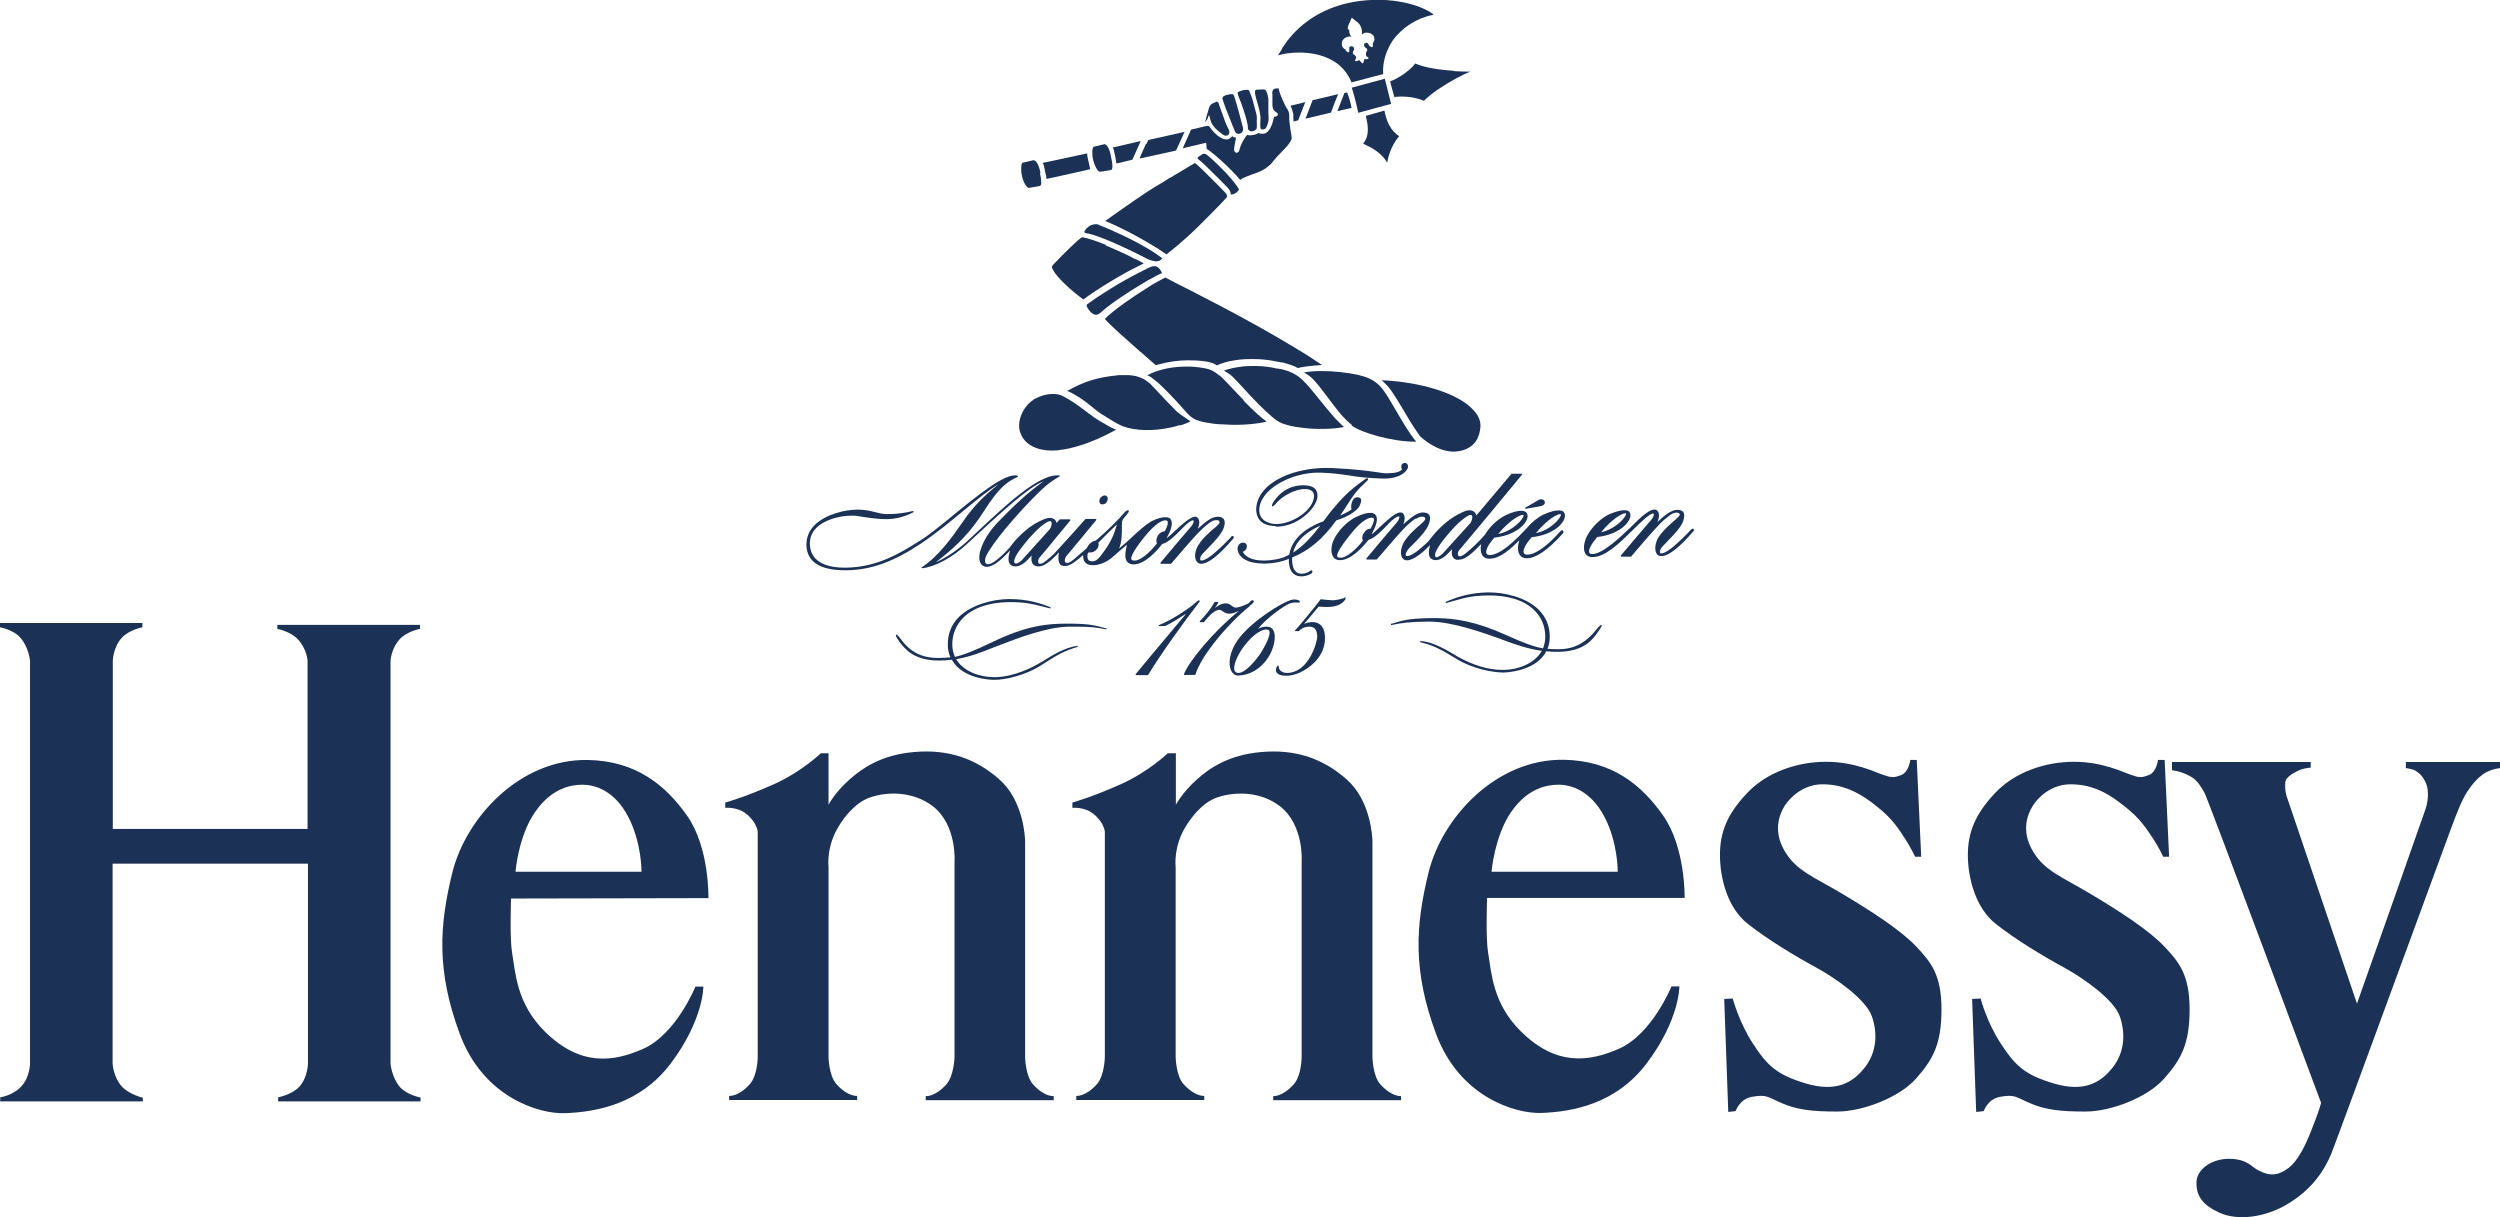 <?xml version="1.0" encoding="UTF-8"?>
<svg id="Hennessy_vecto" xmlns="http://www.w3.org/2000/svg" viewBox="0 0 123.23 60">
  <defs>
    <style>
      .cls-1 {
        fill-rule: evenodd;
      }

      .cls-1, .cls-2 {
        fill: #1b3155;
      }
    </style>
  </defs>
  <g>
    <path class="cls-2" d="M53.78,15.4s.08.07.11.08c.14.07.25.04.41-.11.37-.35,1.36-1.01,2.11-1.45.11-.07.21-.13.32-.18l.04-.02c.19-.11.34-.19.46-.24,0,0,0,0,.02,0,0,0,.02-.01.02-.01,0,0,0,0,0-.03-.05-.11-.15-.3-.35-.32h-.05c-.05,0-.11.02-.18.05-.09.04-.2.09-.33.16-.1.05-.22.11-.37.19-.15.08-.31.17-.5.27-.49.27-1.04.62-1.52.94-.14.1-.27.19-.38.27-.03.02-.03.05-.02.1.03.09.13.22.23.32Z"/>
    <path class="cls-2" d="M61.31,19.73c-.09-.09-.18-.18-.28-.29l-.04-.04c-.4-.42-.77-.82-.88-.9h-.02c-.18-.15-.37-.29-.72-.35-.33-.06-.65-.09-.97-.08-.88.01-1.49.25-1.71.36-.05.02-.1.05-.14.07,0,0,0,0,.01,0,.15.06.24.14.34.22.03.02.06.05.09.07.18.13.89.84,1.46,1.5.27.31.44.44,1.06.55h.07c.15.04.32.06.5.07.2.01.43.02.68.03h.18c.42,0,1.02-.04,1.5-.16-.27-.18-.64-.52-1.15-1.04Z"/>
    <path class="cls-2" d="M63.18,2.44s-.04.06-.06.09c-.03.05-.06.09-.09.14-.02.03-.02.05-.02.05,0,0,0,0,.03,0,.09-.03.22-.06.35-.08.19-.03.41-.05.63-.05h.02c.45,0,1.11.07,1.69.42.11.07.22.14.33.24.24.22.43.49.56.81l1.56-.41c-.03-.43.06-.86.26-1.28.06-.13.13-.25.2-.36.46-.65,1.22-1.13,1.97-1.27.03,0,.04-.01.04-.02,0,0,0-.02-.03-.04-.34-.24-.84-.44-1.43-.56-.16-.03-.32-.06-.48-.08-.25-.03-.5-.05-.73-.05h0c-.42,0-.85.03-1.28.11-.18.03-.32.07-.46.1-1.32.35-2.39,1.12-3.07,2.23ZM66.43,1.44c0-.12.05-.25.11-.36.03-.07.06-.13.07-.17,0,0,0-.02.02-.02,0,0,.02,0,.03,0,.03.03.08.07.13.11.11.08.24.18.28.3.06.14.07.21.06.35v.05s.08-.07.14-.08c.12-.03.27,0,.36.07,0,0,.02.01.02.02.02.01.04.03.05.05.09.18.03.28-.01.34,0,.01-.02.03-.02.04,0,.03,0,.07,0,.09,0,.04,0,.08-.02.09-.03.01-.06,0-.14-.05-.02-.01-.03-.03-.04-.06-.04-.08-.07-.13-.16-.09-.1.04-.08.11-.05.18h0s.03.03.05.05c.03.02.06.04.08.07.01.06,0,.08-.02.11,0,.01-.02.02-.03.04,0,.02-.02.13,0,.17,0,.01,0,.02,0,.03.02,0,.05.02.11.07,0,0,.01.01.01.02,0,0,0,.02,0,.02-.07.05-.13.04-.19.03,0,0-.01,0-.02,0,0,.02,0,.03-.01.05-.02.07-.03.13-.06.16,0,0-.01,0-.02,0,0,0,0,0,0,0-.04-.02-.1-.08-.16-.16h0s0,0-.01,0c-.04.03-.1.06-.18.05,0,0-.01,0-.02-.01,0,0,0-.02,0-.02.04-.07.06-.13.06-.16,0-.03-.06-.1-.08-.11-.05-.03-.07-.05-.08-.07,0,0,0,0,0,0h0s0-.02-.01-.04c0-.04.02-.08.04-.11.02-.02.03-.04.03-.06,0-.03-.01-.1-.06-.13-.02-.02-.05-.02-.08-.02-.08.01-.1.05-.1.06-.01.03,0,.07,0,.1,0,.04,0,.07,0,.09-.01.02-.03.05-.07.05h0s-.07-.04-.11-.1h0s0-.02,0-.02c0,0,0,0,0,0,0,0,0,0,0-.01,0,0-.02-.01-.03-.02-.06-.04-.16-.09-.16-.3,0-.15.14-.27.26-.31.08-.03.15-.03.21,0-.09-.14-.1-.2-.11-.36Z"/>
    <polygon class="cls-2" points="64.35 5.85 65.61 5.55 65.64 5.46 65.79 5.06 65.96 4.64 64.7 4.94 64.35 5.85"/>
    <path class="cls-2" d="M59.43,7.05s.02,0,.03.02c0,0,0,.02,0,.02,0,.01,0,.06.02.25.24.14.71.56,1.03.87l.28.28c.16.17.28.3.34.38.11-.1.37-.19.61-.28.16-.05.3-.11.41-.16.17-.08.28-.16.35-.22.17-.13.24-.24.27-.28l.02-.02c.05-.07.24-.28.42-.46.1-.1.18-.19.22-.23h0c.08-.1.25-.31.24-.41,0-.06-.02-.2-.05-.35-.04-.27-.08-.57-.07-.65,0-.01,0-.03,0-.05,0-.01,0-.03,0-.04,0-.09-.02-.23-.09-.34-.01-.01-.02-.03-.04-.05h0c-.12-.22-.37-.74-.39-.97-.03,0-.07-.01-.1,0-.08,0-.13.02-.17.06-.06.07-.05.19-.04.24,0,.01,0,.02,0,.03,0,.01,0,.03,0,.06,0,.11,0,.35,0,.46.02.19.06.24.21.34.06.04.07.09.06.11-.01.05-.09.09-.19.1-.02.09-.04.19-.07.28-.13.41-.32.6-.57.55-.04,0-.09-.02-.12-.03-.01,0-.02,0-.03,0-.06.07-.24.1-.37.11h-.05s-.09,0-.12-.02c-.06.07-.14.19-.21.32-.08.14-.14.3-.16.4-.04.16-.12.16-.15.16-.06,0-.12-.07-.12-.15,0-.12.05-.34.1-.6h0c-.07,0-.13,0-.19-.07-.09.12-.2.18-.33.16-.35-.03-.73-.52-.77-.6-.02-.04-.05-.06-.1-.06-.03,0-.06,0-.07,0l-.76.18-.41.92,1.14-.27Z"/>
    <path class="cls-2" d="M56.23,17.35c.19.17.36.32.51.45l.23.2.15-.04c.49-.13.96-.2,1.44-.2.28,0,.55.01.83.05.28.04.46.1.6.2.09-.05.22-.1.4-.15.13-.04.27-.07.47-.1.23-.04.49-.06.76-.06h.21c.3,0,.59.03.89.08.18.03.34.06.47.09h.06c.26.08.52.15.72.27.27-.07.77-.12,1.07-.14.04,0,.09,0,.12-.01-.35-.24-.76-.51-1.25-.8l-.35-.21c-.95-.57-2.04-1.18-3.44-1.92l-.37-.19c-.63-.33-1.24-.64-1.83-.94l-.48-.25c-.09.04-.19.1-.32.17-.05.03-.11.06-.16.09-.08.04-.16.09-.24.14l-.11.07c-.75.47-1.71,1.12-2.15,1.57.22.27,1.08,1.03,1.77,1.64Z"/>
    <path class="cls-2" d="M63.61,5.21s.03.07.04.09c.02.03.03.05.03.08.03.07.04.14.06.2.01.05.02.1.01.15,0,.02,0,.04,0,.07,0,.04.01.1.01.19l.23-.06.35-.9s-.05.01-.07.02c-.18.05-.36.09-.54.13l-.14.04Z"/>
    <path class="cls-2" d="M59.47,7.61s-.07-.03-.11-.03c0,0,0,0,0,0-.04,0-.07,0-.07.01-.07.04-.12.08-.19.12l-.03.02s-.04.04-.04.06c0,.02.01.05.04.06.12.08.52.47.93.88l.28.28.24.25c.07.08.13.16.15.3,0,.03.01.03.01.03,0,0,.02,0,.03,0,.01,0,.03-.01.05-.01.11-.02.21-.09.3-.21.03-.03-.04-.12-.07-.17-.01-.01-.02-.03-.03-.04-.08-.12-.21-.29-.37-.46-.05-.06-.11-.12-.17-.19-.03-.03-.06-.07-.1-.1-.35-.36-.69-.68-.85-.79Z"/>
    <path class="cls-2" d="M54.95,7.59h0s.04.22.04.22c.01.08.03.17.04.25l.79-.19.12-.27.29-.65-1.38.32c.06.1.07.19.09.32Z"/>
    <path class="cls-2" d="M58.15,20.98c.2-.06.38-.13.53-.21-.07-.05-.16-.11-.26-.18-.18-.12-.36-.25-.43-.32-.36-.36-.68-.7-.91-.95-.17-.18-.31-.33-.38-.4-.09-.08-.2-.16-.31-.23-.12-.06-.25-.11-.4-.15-.12-.03-.24-.04-.37-.05-.06,0-.11,0-.17,0h-.09s-.06,0-.09,0c-.03,0-.05,0-.07,0-.04,0-.08,0-.11.01-.99.1-1.62.29-2.49.77.05.02.09.03.13.05.52.27.78.48,1.04.69.12.1.24.2.38.3l.03.02s.08.06.13.09l.18.11c.4.26.71.43.88.49.61.22,1.49.24,2.35.05.15-.03.29-.07.44-.12Z"/>
    <path class="cls-2" d="M61.07,4.81s.04.08.05.12c0,.02.01.04.03.07.17.46.38,1.1.36,1.34.05.14.17.14.22.13.11-.01.22-.1.22-.17,0-.05,0-.13,0-.21,0-.07-.01-.14,0-.18.01-.08,0-.21-.03-.32-.12-.47-.21-.8-.27-.93-.05-.15-.09-.21-.1-.22-.04-.01-.08-.02-.14-.01h0c-.14,0-.28.06-.37.1-.07.04-.01.17.04.29Z"/>
    <path class="cls-2" d="M62.5,4.74s-.02-.06-.03-.1c-.01-.05-.03-.1-.05-.14-.03-.06-.05-.08-.11-.09-.02,0-.04,0-.07,0h-.05c-.09,0-.19.01-.23.01-.02,0-.1,0-.1.1,0,.18.09.44.14.62l.02.07c.05.16.13.54.11.66,0,.08-.02.32,0,.44,0,.03.02.04.05.06.05.02.13.01.18-.02h0s.03-.04.05-.06c.06-.1.11-.27.12-.37,0-.06,0-.12,0-.19,0-.05-.01-.1-.01-.15,0-.05,0-.13,0-.23,0-.15,0-.32,0-.38.01-.1-.01-.19-.03-.22Z"/>
    <path class="cls-2" d="M60.73,4.64h-.04s-.05,0-.08.01h-.01c-.1.02-.29.06-.33.14-.03.08.01.17.04.24h0c.03.1.12.35.24.64.12.31.27.69.33.82.03.06.08.1.15.11,0,0,.01,0,.02,0,.1,0,.19-.07.22-.17.01-.04.01-.09,0-.13-.03-.15-.39-1.48-.46-1.62-.01-.02-.04-.04-.08-.04Z"/>
    <path class="cls-2" d="M60.09,5.13c-.05-.1-.08-.11-.1-.12,0,0,0,0,0,0-.02,0-.05.01-.08.03,0,0-.02,0-.03.01h0s-.03.02-.05.02c-.11.03-.2.14-.23.23h0s-.02.08-.04.14c-.05.16-.12.4-.15.55,0,0,0,.01,0,.02,0,0,0,0,.01,0,0,0,.01-.02.02-.03.03-.05.11-.15.12-.24,0-.01,0-.04.03-.04,0,0,0,0,0,0,0,0,0,0,0,0,.02,0,.03.03.05.12.02.07.04.15.06.21.09.19.25.37.57.6.09.07.2.08.27.02.06-.05.09-.16,0-.32,0,0,0,0,0,0,0,0,0,0,0,0-.1-.18-.21-.49-.3-.75-.02-.06-.04-.11-.06-.16-.03-.1-.07-.21-.1-.27Z"/>
    <path class="cls-2" d="M66.27,4.58l-.26.67c-.03.07-.05.14-.08.21v.02c.06-.02.13-.03.2-.05l.49-.11c-.04-.24-.12-.51-.22-.77l-.14.04Z"/>
    <path class="cls-2" d="M51.29,8.52l-.02-.08c-.02-.08-.04-.16-.07-.24-.07-.19-.16-.3-.26-.3h-.03c-.06.02-.13.04-.2.05-.08.02-.17.04-.26.06h-.03s-.03.02-.04.04c-.06.1-.06.4,0,.65.06.28.23.56.33.56,0,0,0,0,.01,0l.53-.09c.06-.01.09-.1.07-.27,0-.11-.04-.25-.06-.38Z"/>
    <path class="cls-2" d="M53.66,7.98h0c-.04-.16-.07-.27-.07-.42l-2.19.47c.05.1.07.18.09.3l.03.15c.03.11.06.24.06.34l.24-.05c.7-.15,1.39-.31,1.92-.43-.02-.07-.03-.14-.05-.22-.01-.05-.02-.1-.03-.14Z"/>
    <path class="cls-2" d="M52.23,22.18c.31-.03.64-.11.97-.21.57-.17,1.18-.44,1.82-.79-.25-.09-.53-.26-.76-.4l-.1-.06c-.07-.04-.14-.09-.21-.13l-.04-.03c-.13-.09-.25-.19-.39-.29-.32-.24-.68-.52-1.2-.78-.08-.03-.22-.07-.42-.07,0,0-.02,0-.02,0-.28,0-.57.08-.87.24-.02,0-.04.02-.06.04-.01,0-.03.02-.04.03-.11.07-.21.16-.29.26-.31.36-.45.86-.36,1.23.18.71.91,1.08,1.95.97Z"/>
    <path class="cls-2" d="M66.62,20.97c.46.36,2.02.8,3.09.8.03,0,.07,0,.1,0-.3-.35-.61-.87-.88-1.33-.04-.07-.08-.15-.13-.22-.28-.48-.54-.94-.77-1.18-.22-.23-.49-.39-.82-.49-.06-.02-.13-.03-.19-.05l-.07-.02c-.54-.12-1.21-.19-1.8-.19,0,0-.02,0-.03,0-.35,0-.64.03-.85.07.12.06.22.13.3.19.26.21.57.63.9,1.07.19.25.38.51.58.75.08.1.17.19.27.29.11.12.22.21.32.29Z"/>
    <path class="cls-2" d="M70.05,21.54c.06.07.2.18.36.29.18.12.55.34.98.41.13.02.24.03.34.02.75-.06,1.17-.46,1.24-1.19.03-.28-.07-.55-.31-.82-.09-.1-.18-.19-.28-.27-.81-.66-2.39-1.13-4.12-1.23h-.07s-.06,0-.09,0c0,0,.01.01.02.02.02.01.04.03.06.04l.12.12c.22.2.44.56.7.99.05.09.11.18.17.28.23.39.47.8.72,1.15l.15.21Z"/>
    <path class="cls-2" d="M63.55,20.98c.18.04.39.08.68.11.33.04.68.06,1.02.05.18,0,.39-.01.59-.03.17-.02.3-.04.41-.06-.04-.04-.08-.07-.12-.11l-.04-.04c-.08-.08-.17-.17-.28-.28-.25-.28-.51-.6-.76-.91-.36-.45-.71-.88-.97-1.09-.22-.18-.53-.33-.83-.4-.09-.02-.17-.04-.25-.05h-.05c-.15-.04-.32-.07-.48-.09-.21-.03-.42-.04-.62-.04-.25,0-.48,0-.71.04-.2.03-.35.05-.48.09-.13.03-.24.06-.33.1.09.05.21.13.34.22.08.06.25.25.5.51l.43.47c.6.64,1.06,1.07,1.37,1.28.13.09.34.17.61.23Z"/>
    <path class="cls-2" d="M54.43,7.11c-.06.01-.11.03-.17.04-.11.03-.22.06-.34.08-.04.01-.07.1-.08.24,0,.13.01.3.05.44.06.24.18.48.28.54.02.01.04.02.06.01h.06s.47-.08.47-.08c.1-.02.08-.26.05-.43l-.06-.3c-.07-.34-.19-.54-.33-.55Z"/>
    <path class="cls-2" d="M53.65,11.18c-.06.04-.11.09-.15.15-.04.05-.05.09-.04.12.01.03.06.05.1.05.16.02.36.08.62.18.32.11.68.27.95.39.37.17.72.33.99.47l.37.19c.1.05.15.07.18.08.07.03.18.06.29.07h.05c.13,0,.22-.06.28-.15-.12-.09-.28-.2-.46-.32-.1-.07-.22-.14-.35-.21-.67-.4-1.53-.8-2.4-1.15h-.02s0,0-.01,0c-.16,0-.29.04-.4.13Z"/>
    <path class="cls-2" d="M68.39,7.99c0-.08.03-.17.06-.29.1-.36.3-.74.52-.99-.11-.06-.19-.15-.27-.22-.08-.09-.16-.2-.23-.33-.13-.25-.19-.52-.23-.71l-.91.26v.03c.06.24.13.58.07.9-.03.15-.09.29-.18.4,0,0-.01.02-.02.03,0,0,0,.01,0,.02.03.01.06.03.09.04.03.01.05.03.08.04.5.22.86.57,1,.84Z"/>
    <path class="cls-2" d="M66.63,4.32c.11.32.26.93.32,1.24l1.62-.44-.31-1.24-1.62.44Z"/>
    <path class="cls-2" d="M58.14,8.49c-.16.09-.31.18-.45.27h-.02c-.12.08-.23.15-.33.21l-.39.23c-.38.22-1.56,1.04-2.47,1.69.71.3,1.49.7,2.19,1.12.11.06.2.13.3.18l.05.03c.16.11.33.22.48.32.73-.57,1.37-1.18,1.55-1.36l.55-.55c.39-.39.72-.73.89-.93-.02-.12-.04-.15-.11-.22l-.29-.3-.28-.28c-.36-.37-.78-.77-.91-.87-.24.15-.51.3-.76.46Z"/>
    <path class="cls-2" d="M54.51,12.07c-.52-.21-.9-.33-1.17-.38-.25.15-1.06.97-1.4,1.33-.12.13-.11.15-.02.31.21.38.9,1.01,1.48,1.43.36-.27.84-.58,1.35-.89.48-.29.98-.57,1.38-.76.03-.01.06-.03.08-.04.03-.02.07-.03.1-.05.03,0,.05-.02.05-.03,0,0,0-.02,0-.02,0,0,0,0-.01,0,0,0-.02-.01-.03-.02-.07-.04-.2-.11-.37-.19h-.03c-.12-.07-.25-.14-.4-.21-.3-.14-.66-.3-1.01-.45Z"/>
    <path class="cls-2" d="M56.49,7.08c-.04.1-.08.19-.14.32-.07.15-.11.23-.17.39v.02s.02,0,.02,0l1.77-.39.42-.92-1.79.4c-.03.07-.06.14-.09.2Z"/>
    <path class="cls-2" d="M71.67,3.49c-.15-.01-.31-.02-.47-.04-.42-.04-1.01-.13-1.44-.32-.06.08-.14.17-.26.28-.29.26-.68.5-.98.6.03.11.06.22.09.34.04.14.08.28.12.43.09-.01.2-.02.32-.02.01,0,.02,0,.04,0,.25,0,.49.03.7.08.15.03.29.08.4.13.06-.06.13-.13.22-.2.08-.07.17-.15.26-.21.1-.08.21-.15.33-.23.5-.33,1.09-.65,1.47-.8-.18,0-.44,0-.75-.02h-.05Z"/>
  </g>
  <path class="cls-1" d="M57.96,37.13h-.4s-.94.91-2.32,1.53c-1.46.65-2.38.9-2.38.9v.26s.6-.06,1.04.3c.52.42.56.87.56.87v11.1s-.01.92-.39,1.35c-.56.63-1.02.58-1.02.58v.2h6.31v-.2s-.45.05-1.02-.58c-.38-.42-.39-1.35-.39-1.35v-9.35s-.13-1.02.52-2.04c.2-.31.75-1.15,1.58-1.41.83-.27,2.08-.29,3.04.45,1.21.94,1.07,2.76,1.07,2.76v9.6s0,.92-.39,1.35c-.57.63-1.01.58-1.01.58v.2h6.3v-.2s-.45.05-1.02-.58c-.38-.42-.39-1.35-.39-1.35v-10.6c0-.26-.09-2.05-1.28-3.09-1.17-1.03-2.53-1.49-4.2-1.34-1.64.14-2.59.83-3.16,1.34-.75.67-1.05,1.26-1.05,1.26v-2.52ZM40.86,37.13h-.4s-.94.91-2.32,1.53c-1.46.65-2.39.9-2.39.9v.26s.6-.06,1.04.3c.52.42.56.87.56.87v11.1s0,.92-.39,1.35c-.56.63-1.02.58-1.02.58v.2h6.31v-.2s-.46.05-1.02-.58c-.38-.42-.39-1.35-.39-1.35v-9.35s-.13-1.02.52-2.04c.19-.31.75-1.15,1.58-1.41.83-.27,2.07-.29,3.04.45,1.21.94,1.07,2.76,1.07,2.76v9.6s-.02.92-.4,1.35c-.56.63-1.02.58-1.02.58v.2h6.31v-.2s-.46.05-1.02-.58c-.38-.42-.39-1.35-.39-1.35v-10.6c0-.26-.09-2.05-1.28-3.09-1.17-1.03-2.53-1.49-4.2-1.34-1.64.14-2.58.83-3.16,1.34-.76.67-1.05,1.26-1.05,1.26v-2.52ZM31.62,42.97s.02-1.43-.66-2.72c-.68-1.3-1.65-1.57-2.25-1.57s-1.55.19-2.35,1.37c-.81,1.17-.95,2.92-.95,2.92h6.21ZM25.19,44.29s-.07,1.96.05,2.66c.17,1.01.22,2.52,1.63,3.91,1.73,1.7,3.34,1.5,4.83.84,1.63-.72,2.58-3.07,2.58-3.07h.39s.02,1.62-1.6,3.78c-1.51,2.01-3.67,2.41-5.25,2.46-1.24.04-3.99-.77-5.15-3.89-1.16-3.12-1.02-5.34-.37-7.98.68-2.72,3.34-5.59,6.66-5.54,2.38.04,3.84,1.23,4.91,2.75,1.11,1.58,1.05,4.06,1.05,4.06l-9.73.02ZM15.18,42.57v9.85s0,.68-.43,1.15c-.36.39-1.04.52-1.04.52v.2h7.02v-.19s-.65-.12-1.01-.51c-.42-.48-.47-1.17-.47-1.17v-19.84s.02-.6.45-1.07c.35-.39,1-.51,1-.51v-.2h-7.03v.2s.65.12,1.01.51c.46.49.48,1.07.48,1.07v8.28H5.56v-8.28s.01-.67.45-1.15c.36-.39,1.01-.51,1.01-.51v-.21H0s0,.21,0,.21c0,0,.65.11,1,.51.43.48.48,1.15.48,1.15v19.84s0,.68-.44,1.14c-.4.44-1.03.53-1.03.53v.2h7.03v-.18s-.67-.16-1.03-.55c-.43-.47-.46-1.14-.46-1.14v-9.85h9.62ZM107.08,37.56h6.82v.28s-.39.02-.64.16c-.22.11-.57.3-.61.53-.03.23,0,.53.06.71.06.18,3.47,10.23,3.47,10.23,0,0,3.27-9.25,3.39-9.62.13-.42.15-.9.02-1.22-.13-.32-.3-.5-.51-.63-.16-.1-.49-.14-.49-.14v-.3h4.65v.3s-.49.04-.87.32c-.26.2-.47.41-.76.85-.29.45-.55,1.17-.71,1.58-.16.41-5.77,15.74-5.99,16.27-.34.8-.89,1.68-2.07,2.42-1.2.75-2.58.87-3.43.48-.85-.38-1.16-.84-1.14-1.51,0-.58.68-1.15,1.6-1.15s1.14.43,1.45.57c.28.13.64.32,1.12.1.49-.21.92-.67,1.41-1.87.49-1.2.56-1.56.56-1.56,0,0-5.59-15.01-5.74-15.27-.15-.26-.34-.62-.68-.81-.51-.29-.93-.31-.93-.31v-.41ZM106.92,42.24l-.22-4.78h-.33s-.06.59-.44.74c-.38.15-.49.13-.87,0-.38-.12-1.39-.65-2.83-.65s-2.91.52-3.86,1.51c-1,1.05-1.37,1.96-1.37,3.08s.37,2.59,1.35,3.38c.99.79,2.41,1.64,3.39,2.17.98.54,2.46,1.58,2.75,2.41.29.83.24,1.78-.36,2.53-.6.76-1.42,1.21-2.88.78-1.46-.43-1.93-.9-2.62-1.96-.7-1.06-1-2.23-1-2.23l-.42.02.2,5.57.37-.04s.2-.59.78-.7c.77-.14.78,0,1.53.32.75.32,1.49.4,2.72.4s3.04-.68,3.88-1.64c.84-.95,1.24-1.71,1.24-3.4s-.51-2.32-1.26-3.11c-.75-.79-2.2-1.73-3.61-2.57-1.4-.84-2.28-1.13-2.86-2.12-.58-.99-.27-1.79,0-2.23.25-.41.91-1.06,1.86-1.06s1.69.34,2.4.88c.89.67,1.15,1.01,1.68,1.81.27.41.49.88.49.88h.29ZM94.7,42.24l-.22-4.78h-.32s-.06.59-.44.74c-.38.15-.49.13-.88,0-.38-.12-1.39-.65-2.83-.65s-2.91.52-3.86,1.51c-1.01,1.05-1.37,1.96-1.37,3.08s.36,2.59,1.35,3.38c.99.79,2.41,1.64,3.39,2.17.99.54,2.46,1.58,2.75,2.41.29.83.24,1.78-.36,2.53-.6.76-1.42,1.21-2.88.78-1.46-.43-1.93-.9-2.62-1.96-.69-1.06-1-2.23-1-2.23l-.42.02.2,5.57.36-.04s.2-.59.78-.7c.77-.14.78,0,1.53.32.75.32,1.49.4,2.71.4s3.05-.68,3.89-1.64c.84-.95,1.24-1.71,1.24-3.4s-.51-2.32-1.26-3.11c-.75-.79-2.2-1.73-3.61-2.57-1.4-.84-2.28-1.13-2.86-2.12-.58-.99-.27-1.79,0-2.23.26-.41.92-1.06,1.86-1.06s1.69.34,2.41.88c.89.67,1.15,1.01,1.67,1.81.27.41.49.88.49.88h.29ZM79.74,42.97s.02-1.43-.66-2.72c-.68-1.29-1.65-1.57-2.25-1.57s-1.55.18-2.36,1.37c-.8,1.17-.95,2.92-.95,2.92h6.21ZM73.3,44.29s-.07,1.97.05,2.66c.17,1,.22,2.52,1.63,3.9,1.72,1.7,3.34,1.5,4.83.84,1.63-.72,2.58-3.07,2.58-3.07h.39s.02,1.62-1.6,3.78c-1.51,2.01-3.66,2.41-5.24,2.46-1.24.03-3.99-.77-5.15-3.89-1.16-3.12-1.02-5.34-.37-7.98.68-2.72,3.34-5.59,6.66-5.54,2.38.04,3.83,1.23,4.9,2.75,1.11,1.58,1.06,4.06,1.06,4.06h-9.73Z"/>
  <g>
    <path class="cls-2" d="M54.51,30.97c-.51-.14-.82-.23-1.87-.23-.98,0-2.01.07-3.79.94-.86.41-1.36.61-1.78.7-.08-.18-.12-.37-.13-.57-.01-.51.17-.98.52-1.34.48-.5,1.26-.77,2.24-.79.8-.01,1.18.09,1.62.2.14.04.28.07.44.11.02,0,.03,0,.03-.02s0-.03-.02-.04c-.5-.2-1.13-.4-1.99-.4-.03,0-.05,0-.08,0-.74.01-1.82.26-2.46.91-.36.37-.53.83-.52,1.36,0,.21.04.4.13.6-.18.02-.35.03-.55.03-.82.02-1.42-.27-1.89-.92-.17-.23-.21-.23-.22-.23-.01,0-.02,0-.03.02-.02.05.1.23.17.33.29.37.72.93,1.96.93h.01c.19,0,.39-.01.62-.04.51.94,1.9.99,2.06.99h.07c.47,0,1.51-.21,2.32-.75.78-.51,1.15-.7,1.74-.87.01,0,.02-.02.02-.03,0-.01-.01-.03-.03-.02-.6.06-1.28.49-1.69.75l-.09.05c-.44.27-1.33.72-2.27.74-.01,0-.02,0-.04,0-.69,0-1.52-.27-1.88-.89.68-.11,1.29-.35,1.93-.61l.19-.07c.87-.34,2.34-.9,3.4-.92.05,0,.09,0,.14,0,.07,0,.13,0,.2,0h.15c.64,0,.97.05,1.37.13.02,0,.03,0,.03-.02,0-.02,0-.03-.02-.04Z"/>
    <path class="cls-2" d="M59.13,29.62s-.01-.02-.02-.03c0,0,0,0-.01,0h-.01s0,0-.01,0c-.04.02-.11.08-.14.11-.21.2-1.13.85-1.81,1.11-.01,0-.02.02-.02.03s.01.02.03.02h.28s0,0,.01,0c.25-.12.7-.39.91-.53.05-.04.09-.06.11-.07,0,.01-.02.03-.04.06-.03.04-.34.41-.73.87-.63.75-1.5,1.79-1.7,2.04,0,0,0,.02,0,.03,0,.01.02.02.03.02h.56s.02-.02.03-.02c.55-.93,1.92-2.83,2.46-3.51.08-.09.08-.12.08-.14Z"/>
    <path class="cls-2" d="M78.94,30.81s-.05-.04-.24.21c-.53.67-1.11.98-1.87.98-.22,0-.39,0-.55-.02.08-.2.11-.39.11-.6,0-.53-.19-.98-.56-1.34-.64-.62-1.7-.84-2.44-.84-.02,0-.03,0-.05,0-.92.02-1.55.24-2.06.46-.01,0-.02.02-.02.04s.02.02.04.02c.16-.04.3-.08.43-.12.46-.13.81-.24,1.62-.25.99-.01,1.78.24,2.27.72.36.35.55.8.55,1.32,0,.19-.04.38-.11.57-.45-.08-.97-.27-1.8-.65-1.6-.72-2.57-.82-3.38-.84h-.35s-.06,0-.09,0c-1.01.02-1.31.11-1.82.27h-.04s-.02.03-.02.05.02.02.03.02c.51-.11.88-.16,1.84-.17.01,0,.03,0,.04,0,1.11,0,2.67.56,3.51.86l.07.03c.67.25,1.28.46,1.95.55-.36.64-1.2.94-1.89.94-.02,0-.04,0-.06,0-.68,0-1.43-.22-2.23-.67l-.11-.07c-.44-.26-1.1-.65-1.68-.68-.02,0-.03.01-.03.03,0,.02,0,.03.02.03.59.14.97.32,1.76.81.8.5,1.81.68,2.32.68,0,0,.02,0,.03,0,.02,0,1.57-.03,2.09-1.05.13.02.26.02.41.03h.22c1.25-.03,1.66-.61,1.93-1,.21-.29.18-.31.16-.33Z"/>
    <path class="cls-2" d="M62.46,30.89s-.01,0-.02,0c-.2,0-.33.05-.43.11.39-.52,1.33-1.18,1.58-1.26.1-.03.17-.04.21-.04h.18s.01,0,.02,0c.01,0,.02,0,.03,0,.02,0,.04,0,.04-.02.01-.02,0-.05-.01-.06,0,0,0,0,0,0-.07-.05-.11-.06-.26-.07-.04,0-.08,0-.13.02-.02,0-.05.01-.08.02-.42.13-1.86,1-2.53,1.89-.48.64-.53,1.27-.37,1.59.08.15.2.23.34.23h0c.56-.01,1.11-.33,1.46-.86.27-.38.45-1.04.28-1.36-.06-.13-.18-.19-.33-.19ZM62.09,32.27c-.16.23-.69.9-1.04.9,0,0,0,0-.01,0-.09,0-.14-.04-.18-.1-.1-.21.1-.74.47-1.23.46-.61.92-.84,1.11-.81.06,0,.1.02.12.06.1.18-.18.73-.47,1.19ZM64.04,29.68s0,0,0,0h0s0,0,0,0Z"/>
    <path class="cls-2" d="M66.29,29.47c-.11.04-.44.12-.59.12,0,0,0,0,0,0-.14,0-.5-.04-.58-.05-.01,0-.02,0-.03.01-.19.26-1.14,1.43-1.25,1.51-.01,0-.01.02-.01.03,0,.01.02.02.03.02h.14s.01,0,.02,0l.02-.02c.11-.1.21-.19.51-.2h0c.25,0,.37.16.38.49,0,.26-.41,1.78-1.49,1.79,0,0,0,0-.01,0-.13,0-.24-.04-.31-.11-.06-.06-.09-.13-.09-.22,0-.01,0-.02-.02-.03-.01,0-.02,0-.03,0-.06.06-.12.2-.07.31.06.12.22.19.49.19.01,0,.02,0,.03,0,.35,0,.93-.21,1.37-.67.24-.24.52-.65.51-1.2,0-.34-.1-.57-.29-.69-.24-.15-.57-.07-.74,0,.21-.24.65-.76.72-.85.11.01.25.02.4.02.45,0,.75-.12.91-.37,0,0,.04-.09,0-.11,0,0-.03-.01-.05.01Z"/>
    <path class="cls-2" d="M61.59,29.86c.09-.06.21-.14.21-.21,0-.02,0-.04-.03-.06,0,0,0,0-.01,0,0,0-.02,0-.03,0h-.02s0,0,0,0c-.04.01-.08.06-.13.11-.01.01-.02.03-.04.04-.09.05-.36.17-.58.21-.01,0-.03,0-.05,0-.08,0-.13-.04-.2-.09-.07-.06-.15-.12-.28-.12,0,0-.01,0-.02,0-.21,0-.4.14-.49.2-.02.01-.03.02-.04.03,0,0,0,0,0,0,.01-.02.03-.04.04-.06.05-.07.1-.13.13-.2,0,0,0-.02,0-.03,0,0-.02-.01-.02-.01h-.14s-.02,0-.03.02c-.19.35-.51.72-.72.93,0,0-.01.02,0,.03,0,.01.02.02.03.02h.16s.02,0,.02-.01c.47-.6.69-.6.79-.6h0s.07.02.11.06c.07.05.17.12.32.13.18.01.39-.09.5-.14-1.29,1.05-2.46,2.48-2.71,3.12,0,0,0,.02,0,.03,0,0,.01.01.02.01h.52s.02-.02.03-.03c.28-.94,1.65-2.55,2.67-3.36Z"/>
    <path class="cls-2" d="M62.87,25.96s.03,0,.05,0c.85-.01,1.42-.53,1.63-.75.25-.27.4-.57.39-.77h0c0-.17-.03-.52-.7-.52,0,0-.02,0-.02,0-.89.01-1.34.63-1.49.89-.04.08-.04.11-.03.13,0,.01.02.02.03.02h0s.1-.06.12-.09c.46-.57,1.31-.87,1.7-.73.14.05.22.15.22.3,0,.23-.12.47-.34.71-.38.39-.99.67-1.48.68h-.04c-.2,0-.84-.08-.84-.69,0-.31.16-.63.46-.93.61-.58,1.66-.95,2.61-.91.58.02.97.08,1.38.14.45.07.91.13,1.65.15.02,0,.05,0,.07,0,.75,0,1.08-.33,1.15-.51.01-.04.03-.13-.02-.2-.03-.04-.07-.06-.13-.06h0c-.08,0-.14.05-.16.12-.02.07,0,.15.03.19-.09.13-.31.19-.72.2h-.06c-.13,0-.28-.03-.5-.06-.43-.06-1.08-.15-2.19-.2-1.3-.05-2.54.32-3.21.96-.33.32-.51.7-.51,1.09,0,.13.03.38.22.57.17.16.42.24.75.24Z"/>
    <path class="cls-2" d="M62.26,27.78h.12c.41-.01.81-.09,1.11-.22.02,0,.03-.01.04-.02v.11c.02.66.38.76.61.76,0,0,.01,0,.02,0,.24,0,.48-.12.51-.17.03-.05.03-.1,0-.12,0,0-.04-.03-.09.02-.04.04-.23.14-.42.14,0,0,0,0-.01,0-.28,0-.44-.22-.46-.64v-.16c.84-.34,1.51-.91,2.18-1.83.69-.21,1.08-.55,1.15-.72,0-.02.01-.03.02-.05.04-.11.08-.22.04-.29-.03-.05-.09-.07-.17-.08-.1,0-.18.05-.24.17-.07.14-.09.34-.05.43-.08.06-.26.17-.56.3.06-.09.12-.18.18-.27l.04-.06c.52-.83.67-.96.91-1.19.06-.06.13-.12.21-.2.06-.05.03-.09.03-.1-.03-.03-.09-.02-.14.03-.85.59-1.19,1-1.59,1.47l-.06.07c-.1.12-.21.28-.35.46l-.06.08c-.37.12-1.52.6-1.68,1.64-.11.06-.2.1-.3.14-.12.05-.51.15-.95.15h0c-.38,0-.86-.08-1.04-.43.16-.07.21-.2.2-.29,0-.09-.07-.15-.15-.16h-.05c-.13,0-.27.13-.26.31.04.44.51.71,1.27.72ZM63.74,27.24c.18-.74.93-1.15,1.34-1.33-.34.44-.78.97-1.34,1.33Z"/>
    <path class="cls-2" d="M57.31,26.81c.31-.08.73-.52.99-.79.07-.07.13-.13.16-.16.24-.21.34-.23.37-.2.03.03-.01.18-.14.32-.1.11-1.18,1.38-1.49,1.76,0,0,0,.02,0,.03,0,.01.02.02.03.02h.48s.02-.01.03-.02c.05-.06,1.16-1.35,1.26-1.44,0,0,0,0,0,0,.17-.17.32-.34.63-.57.1-.07.21-.12.31-.12h.05c.06,0,.11.03.12.07.02.04-.01.1-.08.17-.02.02-.07.06-.12.11-.22.18-.62.52-.85.89-.16.27-.2.59-.09.77.05.09.14.14.24.14,0,0,0,0,0,0,.34,0,.87-.41,1.56-1.22.05-.05.05-.09.04-.11,0-.02-.02-.04-.04-.04,0,0,0,0,0,0h-.02s0,0,0,0c-.03,0-.06.03-.09.07-.08.1-.73.76-1.1,1-.14.09-.26.14-.33.14-.05,0-.07-.02-.07-.07-.01-.14.11-.26.23-.38.03-.03.05-.05.08-.08.02-.03.06-.06.1-.11.21-.21.59-.6.73-.92.08-.2.09-.35.04-.45-.03-.06-.09-.11-.17-.13-.32-.09-.64.12-1.13.58.07-.17.13-.41-.01-.55-.02-.02-.05-.04-.09-.05h-.05c-.26.03-.72.46-1.05.77-.14.13-.26.24-.31.27,0,0,0,0,0,0,0,0-.02.01-.03.02,0,0,0,0,0,0,.23-.4.31-.71.23-.89-.04-.08-.1-.13-.19-.14-.02,0-.04,0-.06,0h-.04s-.1,0-.1,0c-.19.02-.41.1-.61.21-.31.19-.65.5-.97.8-.21.2-.41.38-.6.53.15-.33.14-.82.14-1.1,0-.04,0-.08,0-.11,0-.18.05-.24.16-.37.03-.03.07-.07.1-.12.08-.1.1-.15.07-.18-.05-.04-.16.05-.19.09-.37.43-.84.89-1.43,1.4-.1,0-.21.08-.28.14-.06.05-.11.12-.17.24-.09.08-.19.17-.29.25-.16.13-.29.25-.36.31-.16.13-.26.16-.32.16-.04,0-.07-.02-.09-.05-.04-.08,0-.23.09-.32.1-.11,1.15-1.39,1.45-1.75,0,0,0-.02,0-.03,0-.01-.02-.02-.03-.02h-.49s-.02,0-.03.02c-.05.07-1.16,1.29-1.28,1.42-.05.05-.09.1-.12.13-.12.14-.17.2-.54.5-.15.13-.24.14-.29.14-.04,0-.07-.02-.08-.06-.03-.07,0-.19.08-.27.06-.06.43-.51.79-.95.29-.35.58-.7.71-.86,0,0,0-.02,0-.03,0-.01-.02-.02-.03-.02h-.49s-.02.01-.02.02l-.14.16c-.03-.16-.15-.23-.26-.25-.03,0-.06,0-.1,0h0c-.12,0-.25.05-.51.18-.38.19-.76.49-1.14.9-.05.05-.11.14-.18.22-.06.08-.13.17-.17.21-.09.11-.45.48-.75.67-.1.06-.18.1-.25.1h-.04c-.1,0-.13-.11-.13-.19,0-.4,1.2-1.83,2.01-2.69.97-1.03,1.19-1.16,1.67-1.45.01,0,.02-.02.01-.03,0-.01-.01-.02-.03-.02-.02,0-.05,0-.07,0h-.03s0,0,0,0c-.97,0-2.57,1.51-3.74,2.6-.27.25-.52.49-.74.69-.41.37-1.01.79-1.51,1,1.07-.81,1.75-1.53,2.39-2.54.77-1.21,1.17-1.45,1.65-1.67.01,0,.02-.02.02-.03,0-.01,0-.02-.02-.03-.57-.18-1.96.96-3.19,1.96-.62.51-1.21.99-1.62,1.24-.97.61-2.08,1.3-3.61,1.33h-.04s-.03,0-.05,0h-.06c-.61,0-1.63-.16-1.67-1.14-.01-.31.09-.58.3-.8.4-.42,1.16-.62,1.74-.62h.08s.05,0,.05,0c.06,0,.11,0,.15.01.33.06,1,.16,1.37.16h.09c.45,0,.9-.12,1.32-.34.01,0,.02-.02.01-.04,0-.01-.02-.02-.04-.02-.35.09-.74.14-1.11.15-.04,0-.08,0-.13,0h-.04c-.22,0-.4-.05-.59-.1-.24-.06-.48-.12-.85-.12h-.02c-.54,0-1.55.21-2.1.77-.27.27-.4.6-.4.97.02.83.66,1.25,1.91,1.25.01,0,.03,0,.04,0,1.22-.01,2.33-.41,3.7-1.32.69-.46,1.45-1.08,2.11-1.63.69-.57,1.31-1.07,1.71-1.29-.78.61-1.2,1.1-1.54,1.54-.08.11-.18.25-.29.41-.44.63-1.1,1.58-1.95,2.14-.01,0-.02.02-.01.03,0,.01.02.02.03.02.63-.07,1.48-.52,2.21-1.2l.28-.26c1.35-1.25,2.74-2.54,3.48-2.82-.83.6-1.42,1.18-1.81,1.57-.04.04-.09.09-.13.13-.44.44-.99.99-1.2,1.84-.04.22-.02.41.07.53.06.08.14.12.23.14.28.03.67-.23,1.2-.81-.1.31-.1.53-.02.66.05.08.14.12.26.13.33.02.64-.33.8-.52,0,0,.02-.02.02-.03-.03.23-.01.48.22.53.03,0,.05.01.08.02.29.02.58-.2,1.05-.69-.04.19-.04.41.02.53.03.06.07.1.13.12.07.02.12.02.16.02.26-.01.52-.23.88-.54,0,.16.02.28.1.36.11.13.28.14.43.14.09,0,.56-.04,1.01-.48.17-.15.46-.4.62-.53h0c-.07.29-.14.66.01.84.07.08.17.13.31.13,0,0,0,0,.01,0,.57,0,1.17-.7,1.41-1.01ZM53.65,27.59c-.07-.08-.05-.21-.04-.27,0,0,.01-.09.07-.09,0,0,0,0,0,0,.02,0,.04,0,.06,0h.04c.06,0,.15-.03.25-.12.11-.11.15-.23.11-.36.11-.12.8-.8.88-.87.01-.01.02-.02.03-.02,0,.03-.02.06-.03.1l-.02.06c-.12.42-.3.82-.78,1.42-.12.15-.23.22-.36.23-.1,0-.17-.02-.22-.07ZM57.02,26.79c-.13.19-.68.8-1.05.84h-.02s-.03,0-.04,0h0c-.07,0-.12-.02-.14-.05-.08-.16.31-.7.62-1.09.61-.76.93-.84,1.05-.84h0s.06,0,.08.02c.02,0,.03.02.04.05.03.11-.07.34-.15.47-.18.01-.31.14-.36.26-.06.12-.07.25-.02.34ZM50.09,27.78h-.03s-.06,0-.07-.1c-.02-.25.49-.86.74-1.15l.02-.02c.29-.34.8-.82,1.01-.82h0s.04,0,.05.02c.07.06,0,.29-.06.37-.55.61-1.35,1.49-1.38,1.53-.08.08-.2.17-.29.17Z"/>
    <path class="cls-2" d="M75.21,25.08c.09-.02.16-.03.23-.04.16-.03.3-.05.54-.1.13-.03.17-.11.17-.18,0-.08-.07-.14-.16-.15h-.04c-.05,0-.11.03-.16.06-.06.04-.36.22-.6.35-.01,0-.02.02-.01.04,0,.01.02.02.03.02,0,0,0,0,0,0Z"/>
    <path class="cls-2" d="M69.78,25.59c.09-.07.21-.12.31-.12h.04c.06,0,.11.03.12.07.02.04-.01.1-.08.17-.02.02-.08.07-.14.13-.22.19-.6.51-.82.87-.16.27-.2.58-.1.77.05.09.14.14.24.14,0,0,0,0,0,0,.33,0,.79-.39,1.14-.75-.08.28-.08.49,0,.61.05.08.14.12.26.13,0,0,.02,0,.02,0,.32,0,.61-.32.78-.52,0,0,.02-.02.02-.03-.03.23-.01.47.22.53.03,0,.06,0,.08,0h0s.02,0,.03,0c.3,0,.62-.26,1.11-.77-.05.23-.02.44.07.57.07.1.18.15.32.15,0,0,.01,0,.02,0,.52,0,1.04-.48,1.47-.91-.07.23-.11.53.02.72.07.11.18.16.33.17h0s0,0,.01,0c.45,0,1.06-.41,1.79-1.23.02-.03.03-.07.02-.1,0-.02-.02-.04-.05-.05,0,0,0,0,0,0h-.02s0,0,0,0c-.02,0-.04.01-.06.03l-.02.02c-.66.75-1.24,1.15-1.63,1.15h0c-.09,0-.14-.03-.17-.08-.06-.14.08-.43.39-.78,1.09-.12,1.63-.7,1.64-1.06,0-.13-.07-.23-.19-.25-.23-.05-.61.07-.88.2-.26.12-.58.38-.82.67l-.04.04c-.97,1.06-1.5,1.28-1.77,1.28h0c-.09,0-.14-.03-.17-.08-.06-.14.08-.43.39-.78,1.05-.11,1.63-.69,1.64-1.06,0-.13-.07-.22-.19-.25-.25-.05-.62.07-.88.2-.3.14-.75.48-1.03.96l-.07.08c-.21.23-.46.5-.89.85-.12.09-.21.14-.29.14,0,0,0,0,0,0-.04,0-.07-.02-.08-.06-.03-.07,0-.19.08-.27.11-.11,2.81-3.37,3.07-3.69,0,0,0-.02,0-.03,0-.01-.02-.02-.03-.02h-.48s-.02.01-.02.02c-.02.03-1.43,1.7-1.72,2.04-.03-.16-.15-.24-.26-.25-.17-.03-.3.02-.61.18-.37.19-.76.49-1.13.9-.06.06-.14.17-.22.26-.05.07-.1.13-.13.17-.21.21-.52.48-.73.61-.1.07-.24.13-.33.13-.04,0-.07-.02-.07-.06,0-.14.11-.26.22-.38.03-.03.05-.06.08-.08.02-.02.04-.04.06-.06.19-.19.63-.62.77-.97.05-.13.11-.33.04-.46-.03-.06-.09-.1-.16-.12-.32-.09-.63.11-1.13.57.08-.2.11-.43-.02-.55-.02-.02-.05-.04-.09-.04h-.05c-.26.02-.71.45-1.05.77-.14.13-.26.25-.31.28-.02.01-.03.01-.04.01.23-.4.31-.7.23-.88-.04-.08-.1-.13-.19-.15-.25-.05-.56.08-.8.19-.39.18-.9.65-1.13,1.18-.1.25-.14.59,0,.79.07.11.18.16.33.16h0c.5,0,1.04-.54,1.41-1,.31-.08.73-.53.98-.79.07-.08.13-.13.16-.16.24-.21.35-.22.37-.2.03.03-.01.18-.14.32-.09.1-1.19,1.39-1.48,1.75,0,0,0,.02,0,.03,0,.01.01.02.03.02h.48s.02-.01.02-.02c.04-.05,1.16-1.35,1.26-1.44.18-.19.33-.34.64-.57ZM70.8,27.47s0,0,0,0c-.02,0-.05,0-.06-.1-.03-.26.51-.89.75-1.17.3-.35.81-.82,1.01-.82,0,0,0,0,0,0,.02,0,.03,0,.04.02.08.06,0,.3-.06.38-.58.64-1.35,1.49-1.38,1.52-.08.07-.23.18-.31.17ZM75.7,26.29c.6-.74,1.09-.95,1.21-.95,0,0,0,0,.01,0,.01,0,.02,0,.02.03,0,.17-.52.77-1.24.91ZM73.85,26.32c.57-.69,1.07-.94,1.21-.94,0,0,.01,0,.02,0,.01,0,.02,0,.02.03,0,.17-.53.77-1.25.91ZM67.2,26.3c-.06.13-.07.26-.02.35-.12.17-.66.79-1.06.84-.02,0-.04,0-.06,0h0c-.07,0-.12-.02-.14-.05-.08-.16.32-.69.63-1.08.6-.76.93-.84,1.05-.84.04,0,.07,0,.09.02.02,0,.03.02.03.04.03.1-.07.32-.16.48-.15,0-.28.1-.35.25Z"/>
    <path class="cls-2" d="M83.5,26.11s-.02-.04-.04-.05c0,0,0,0-.01,0h-.02s-.06.02-.1.07c-.08.1-.73.77-1.11,1.01-.08.06-.24.14-.33.14-.05,0-.07-.02-.07-.07,0-.14.11-.26.22-.37.03-.03.06-.06.08-.08.03-.03.07-.07.11-.12.21-.21.59-.6.72-.91.08-.21.09-.36.04-.46-.03-.06-.09-.1-.16-.12-.32-.09-.64.12-1.13.58.07-.17.13-.42-.01-.56-.25-.24-.87.38-1.21.72-.06.06-.11.11-.14.14-.02.02-.05.04-.09.08-.31.3-1.25,1.2-1.75,1.2-.09,0-.14-.02-.16-.07-.06-.13.09-.41.39-.77,1.04-.11,1.62-.69,1.64-1.06,0-.13-.06-.23-.19-.25-.03,0-.06,0-.09-.01,0,0-.02,0-.02,0-.28,0-.63.15-.77.21-.37.18-.88.62-1.13,1.18-.09.24-.15.58-.01.77.07.1.18.15.32.15,0,0,.01,0,.02,0,.63,0,1.33-.69,1.95-1.3.24-.24.47-.46.68-.64.25-.21.35-.22.38-.2.03.03,0,.18-.13.32-.1.11-1.2,1.4-1.49,1.75,0,0,0,.02,0,.03s.01.02.03.02h.48s.02-.02.02-.03c.05-.07,1.17-1.36,1.27-1.45.17-.19.34-.35.63-.57.1-.07.21-.12.31-.12.08,0,.14.02.16.06.02.04,0,.1-.08.17-.02.02-.07.06-.13.12-.21.18-.61.52-.84.88-.16.28-.19.6-.09.78.05.09.13.13.23.13,0,0,.01,0,.02,0,.34,0,.87-.41,1.56-1.21.05-.05.05-.09.05-.11ZM78.91,26.25c.56-.69,1.06-.95,1.2-.95,0,0,.01,0,.02,0,.01,0,.02,0,.02.03,0,.17-.52.76-1.25.91Z"/>
    <path class="cls-2" d="M54.35,24.86s0,0,.01,0c.07,0,.14-.04.19-.11.04-.06.06-.13.05-.2,0-.04-.03-.08-.06-.1-.08-.06-.21-.02-.3.09-.07.1-.07.24.01.3.02.02.05.02.09.02Z"/>
  </g>
</svg>
